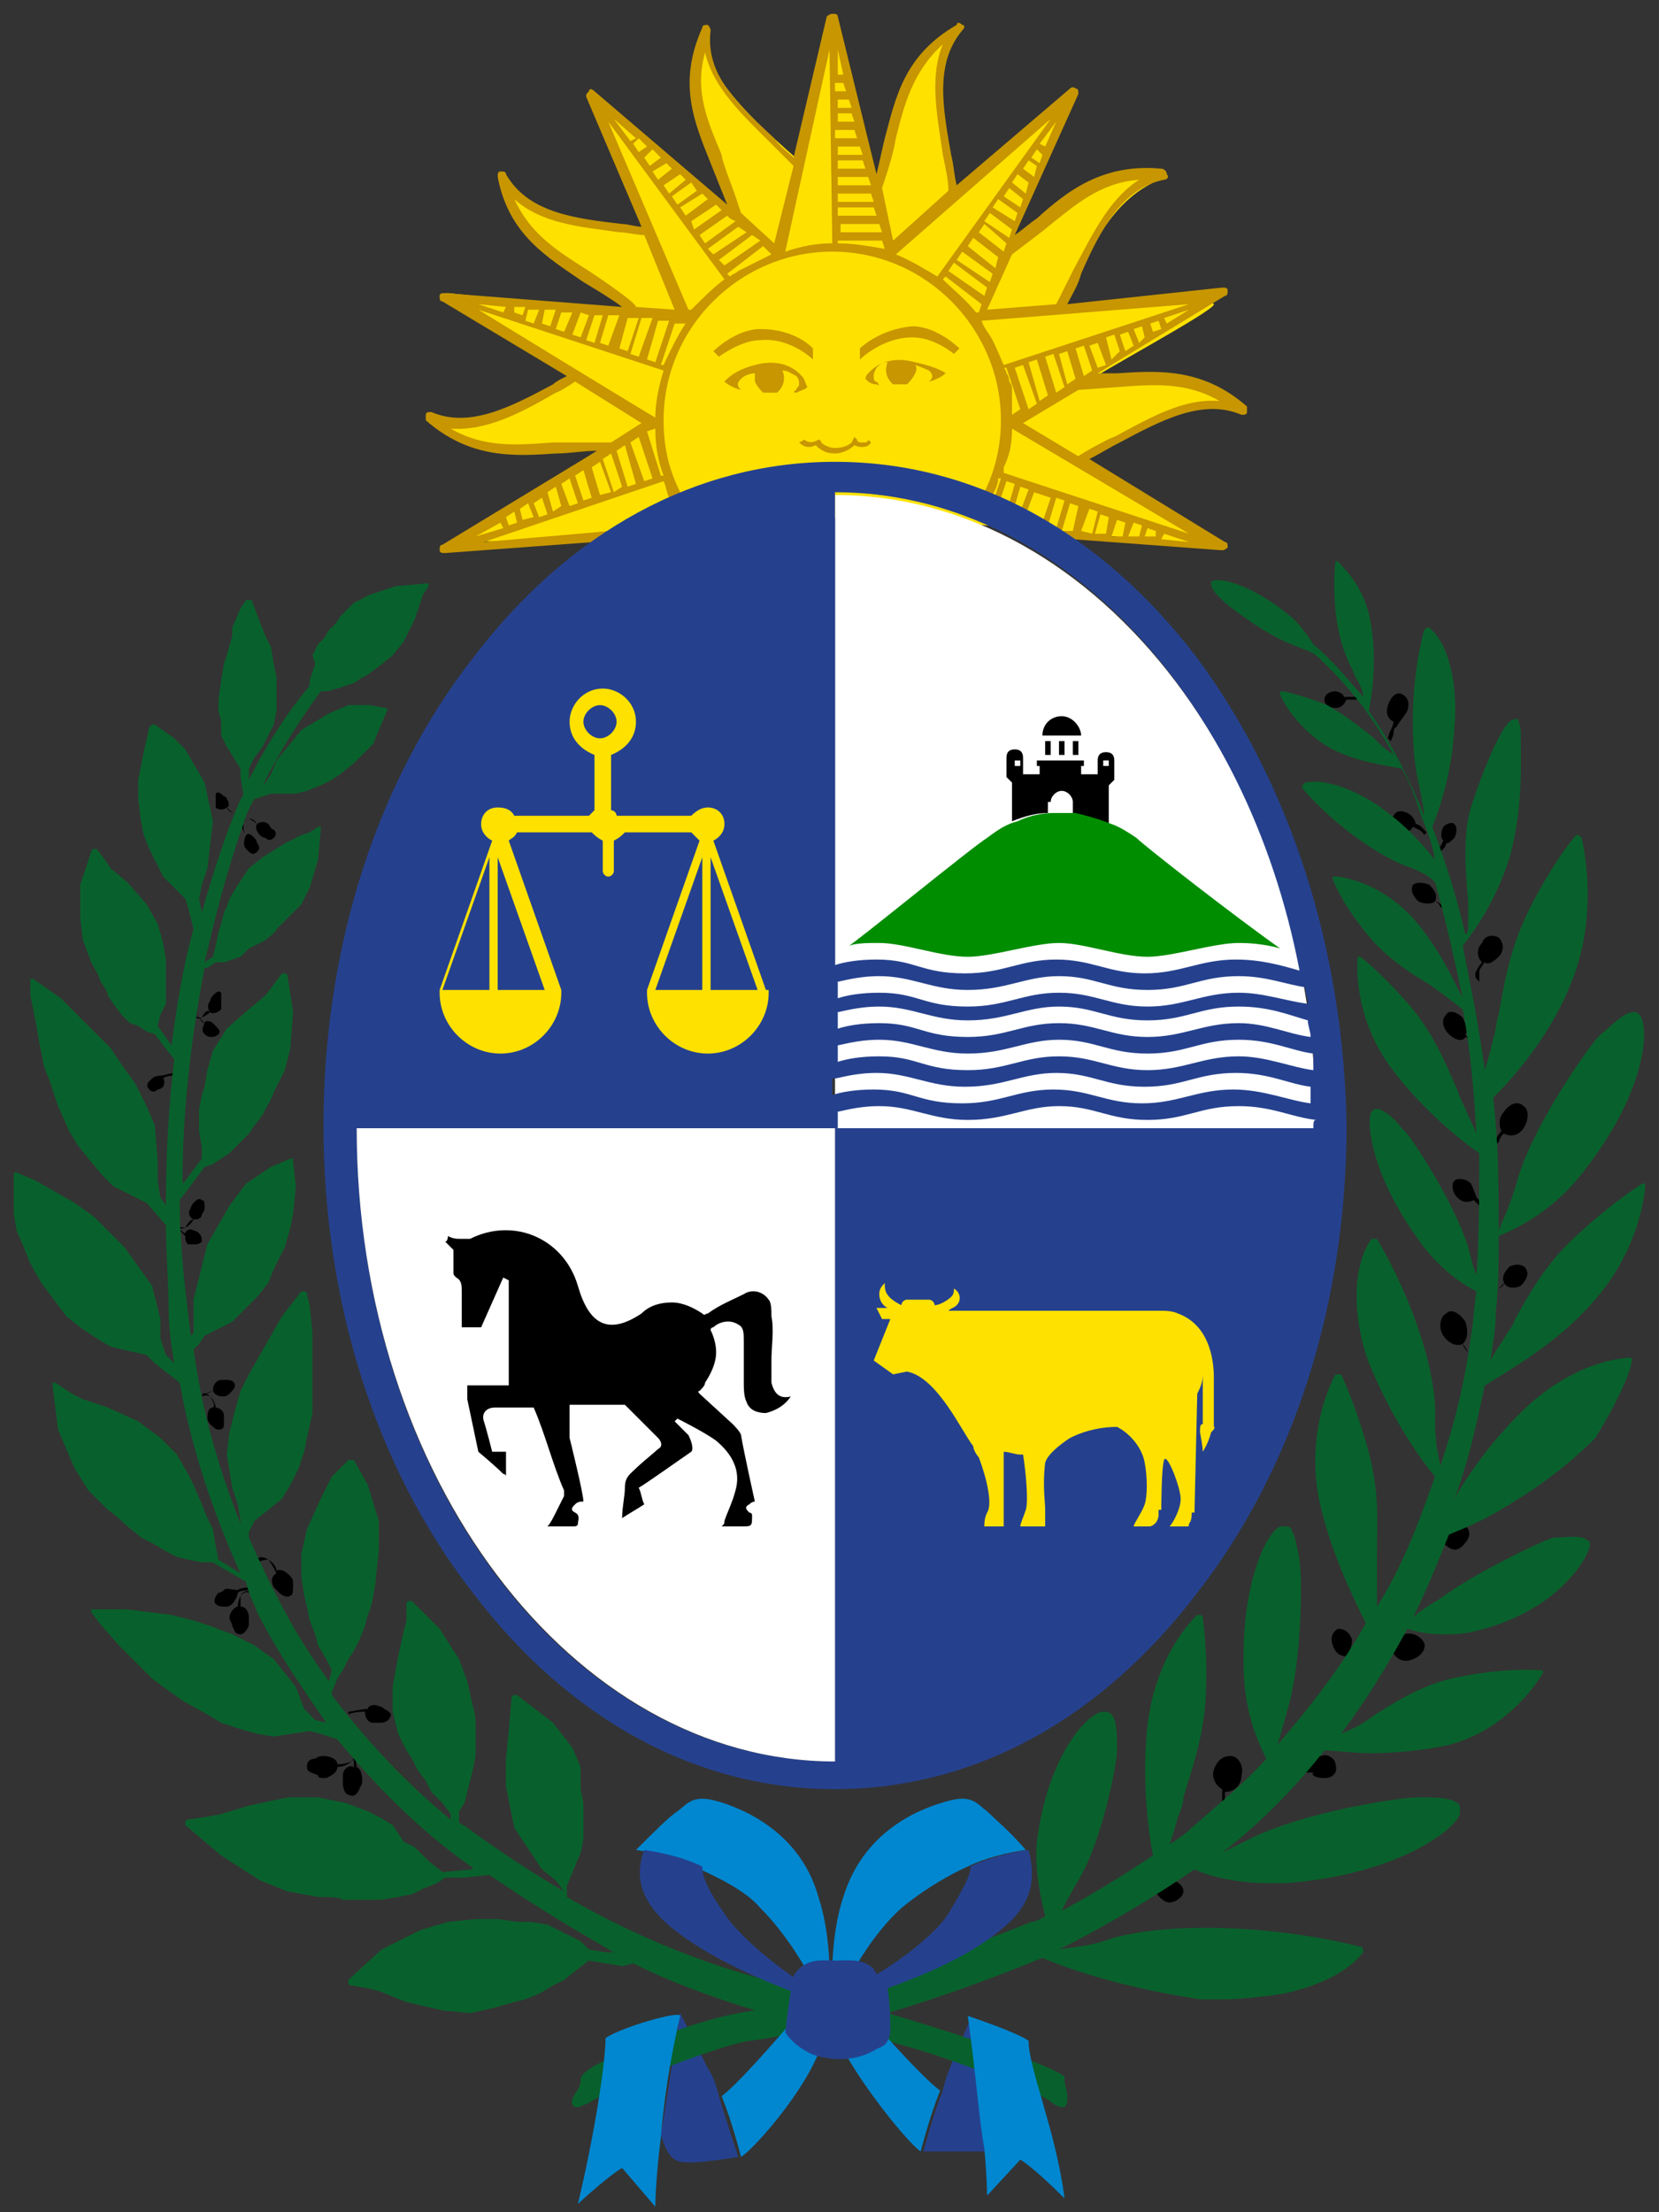 <?xml version="1.0" encoding="utf-8"?>
<!-- Generator: Adobe Illustrator 25.0.0, SVG Export Plug-In . SVG Version: 6.00 Build 0)  -->
<svg version="1.1" id="Capa_1" xmlns="http://www.w3.org/2000/svg" xmlns:xlink="http://www.w3.org/1999/xlink" x="0px" y="0px"
	 viewBox="0 0 60 80" style="enable-background:new 0 0 60 80;" xml:space="preserve">
<rect x="0" y="0" width="60" height="80" fill="#333333" stroke="none"/>
<style type="text/css">
	.st0{fill:#25418E;}
	.st1{fill:#FFE100;}
	.st2{fill:#C79600;}
	.st3{fill:#FFFFFF;}
	.st4{fill:#008D00;}
	.st5{fill-rule:evenodd;clip-rule:evenodd;}
	.st6{fill:#08612C;}
	.st7{fill:#0087D0;}
</style>
<g>
	<path class="st0" d="M34.5,74.4c-0.1,0.3-0.3,0.7-0.4,1.2c-0.4,1-0.7,2.2-0.7,2.2s1.5,0,2,0c0.1,0,0.2,0,0.3,0
		c-0.1-1.1-0.3-2.7-0.6-4.8C35.1,73,34.9,73.5,34.5,74.4z"/>
	<path class="st0" d="M25.6,74.8c-0.5-1-1-2-1-2c-0.3,1.8-0.5,3.3-0.7,4.4c0,0,0,0,0,0c0.3,1,0.6,1,1.1,1c0.5,0,1.7-0.2,1.7-0.2
		s-0.4-1.2-0.7-2.2C25.9,75.4,25.8,75.1,25.6,74.8z"/>
	<g>
		<g>
			<path class="st1" d="M44.9,14.8c-1.8-1.6-5.1-0.9-5.7-0.9c0.3-0.3,4.8-2.7,4.7-2.9c-0.2-0.3-2.1,0.1-5.5,0.3
				c0.9-2,1.7-4.2,3.8-4.9C39.8,5.6,37,8.7,36.5,9c0.1-0.4,2.2-5.6,2.2-5.6S35,6.6,34.6,7.1c-0.5-1.7-1-5.7,0.3-6.1
				c-2.4,0.6-2.5,3.8-3.1,5.7c0,0-1.6-6-1.6-5.9l-1.2,5.1c-1.6-1.4-4-3.5-3.3-4.9c-1.2,2.4,0.4,4.7,0.9,6.7l-5-4.3
				c-0.1-0.1-0.4,0-0.3,0.2c0,0,2.3,4.7,2.3,4.7c-2-0.1-5.1-0.7-5.4-2c0.6,2.5,3.2,3.7,4.8,5l-6.8-0.7c-0.2,0-0.1,0.2,0,0.3
				c0,0,4.6,2.7,4.6,2.7c-1.7,1.1-4.5,2.3-5.5,1.4c1.8,1.6,4.5,1.1,6.6,1.1c-5.1,3.4-8,4.1,1,3c7.4-0.9,13.3,0,20.9,0.6
				c0.8,0.1-4.9-3-4.7-3.1c1.7-0.8,3.9-2.6,5.7-1.8C45,15,45.1,14.9,44.9,14.8z"/>
			<g>
				<path class="st2" d="M24,17.4c0.1,0.2,0.1,0.4,0.2,0.6c0,0.1,0.3,0,0.4-0.1c0,0,0,0,0-0.1c-0.4-0.8-0.6-1.6-0.6-2.6
					c0-3.4,2.8-6.1,6.1-6.1c3.4,0,6.1,2.8,6.1,6.1c0,0.9-0.2,1.8-0.6,2.6c0.1,0,0.2,0.1,0.3,0.1c0.1-0.2,0.2-0.4,0.2-0.6l0.1,0
					l-0.2,0.6c0.1,0,0.1,0.1,0.2,0.1l0.2-0.6l0.3,0.1l-0.2,0.7c0.1,0,0.1,0.1,0.2,0.1l0.2-0.7l0.3,0.1l-0.3,0.8
					c0.1,0,0.1,0.1,0.2,0.1l0.3-0.8L38,18l-0.3,0.9c0.1,0,0.1,0.1,0.2,0.1l0.3-1l0.3,0.1l-0.3,1l0,0c0.2,0.1,0.4,0.3,0.6,0.4
					l5.4,0.4c0,0,0,0,0,0c0.1,0,0.2-0.1,0.2-0.1c0-0.1,0-0.2-0.1-0.2l-4.9-3c0.4-0.2,0.7-0.4,1.1-0.6c1.5-0.8,3-1.6,4.4-1
					c0.1,0,0.2,0,0.2-0.1c0-0.1,0-0.2,0-0.2c-1.6-1.4-3.2-1.3-4.7-1.2c-0.2,0-0.5,0-0.7,0l4.6-2.8c0.1,0,0.1-0.1,0.1-0.2
					c0-0.1-0.1-0.1-0.2-0.1L38.6,11c0.2-0.4,0.4-0.7,0.5-1.1c0.7-1.6,1.5-3.1,3-3.4c0.1,0,0.2-0.1,0.1-0.2c0-0.1-0.1-0.2-0.2-0.2
					c-2.1-0.2-3.4,0.8-4.5,1.8c-0.3,0.2-0.5,0.4-0.8,0.6L39,3.4c0-0.1,0-0.2-0.1-0.2c-0.1-0.1-0.2,0-0.2,0l-4.1,3.5
					c-0.1-0.4-0.1-0.7-0.2-1.1c-0.3-1.7-0.6-3.3,0.4-4.5c0.1-0.1,0.1-0.2,0-0.2c-0.1-0.1-0.2-0.1-0.2,0c-1.9,1.1-2.2,2.6-2.6,4.1
					c-0.1,0.4-0.2,0.9-0.3,1.3l-1.4-5.7c0-0.1-0.1-0.1-0.2-0.1c-0.1,0-0.2,0.1-0.2,0.1l-1.2,5.1c-0.2-0.2-0.5-0.4-0.7-0.7
					c-1.3-1.2-2.5-2.3-2.3-3.9c0-0.1-0.1-0.2-0.1-0.2c-0.1,0-0.2,0-0.2,0.1c-0.9,2-0.3,3.4,0.3,4.9c0.2,0.5,0.4,1,0.6,1.5l-4.8-4.1
					c-0.1-0.1-0.2-0.1-0.2,0c-0.1,0.1-0.1,0.1-0.1,0.2l2,4.7c-0.2,0-0.5-0.1-0.7-0.1c-1.7-0.2-3.4-0.4-4.2-1.8
					c0-0.1-0.1-0.1-0.2-0.1C18,6.2,18,6.3,18,6.4c0.4,2.1,1.8,2.9,3.1,3.8c0.5,0.3,1,0.6,1.4,0.9l-6.4-0.5c-0.1,0-0.2,0-0.2,0.1
					c0,0.1,0,0.2,0.1,0.2l4.5,2.7c-0.2,0.1-0.4,0.2-0.5,0.3c-1.5,0.8-3,1.6-4.4,1c-0.1,0-0.2,0-0.2,0.1c0,0.1,0,0.2,0,0.2
					c1.6,1.4,3.2,1.3,4.7,1.2c0.5,0,1-0.1,1.5-0.1L16,19.7c-0.1,0-0.1,0.1-0.1,0.2c0,0.1,0.1,0.1,0.2,0.1c0,0,0,0,0,0l5.4-0.4
					c0.2-0.1,0.4-0.3,0.6-0.4l-4.6,0.4L24,17.4z M37.2,13.1l0.3-0.1l0.4,1.3v0l-0.3,0.2L37.2,13.1z M37.5,14.6l-0.3,0.2l-0.5-1.5
					c0,0,0,0,0,0l0.3-0.1L37.5,14.6z M37.8,12.9l0.3-0.1l0.4,1.2l-0.3,0.2L37.8,12.9z M38.3,12.8l0.3-0.1l0.3,1l-0.3,0.2L38.3,12.8z
					 M38.9,12.6l0.3-0.1l0.3,0.9l-0.3,0.2L38.9,12.6z M39.7,13.3l-0.3-0.8l0.3-0.1l0.3,0.8L39.7,13.3z M40.2,13L40,12.2l0.3-0.1
					l0.2,0.6L40.2,13z M40.7,12.7L40.7,12.7l-0.2-0.6l0.3-0.1l0.2,0.5L40.7,12.7z M41.2,12.4L41,11.9l0.3-0.1l0.1,0.4L41.2,12.4z
					 M41.7,12l-0.1-0.3l0.3-0.1l0.1,0.3L41.7,12z M42.2,11.7l-0.1-0.2l0.9-0.3L42.2,11.7z M37.9,8.2c1-0.8,1.9-1.6,3.3-1.7
					c-1.1,0.7-1.7,2-2.4,3.3C38.7,10,38.2,11,38.2,11c0,0,0,0,0,0l-2.5,0.2l0.9-2C36.6,9.2,37.8,8.3,37.9,8.2z M36.6,8.3l-0.1,0.3
					L35.6,8l0.2-0.3L36.6,8.3z M35.9,7.5l0.2-0.3l0.7,0.5L36.7,8L35.9,7.5z M36.4,8.8l-0.1,0.3l-0.9-0.7l0.2-0.3L36.4,8.8z
					 M36.1,9.3L36,9.7l-1-0.8l0.2-0.3L36.1,9.3z M35.9,9.9l-0.1,0.3l-1.2-0.8l0.2-0.3L35.9,9.9z M35.7,10.4l-0.1,0.3l-1.3-0.9
					c0,0,0,0,0,0l0.2-0.3L35.7,10.4z M36.9,7.5l-0.6-0.4l0.2-0.3L37,7.2L36.9,7.5z M37.1,7l-0.5-0.4l0.2-0.3l0.4,0.3L37.1,7z
					 M37.4,6.4L37,6.1l0.2-0.3l0.3,0.2L37.4,6.4z M37.6,5.9l-0.3-0.2l0.2-0.3l0.2,0.2L37.6,5.9z M37.8,5.3l-0.2-0.1l0.6-0.8
					L37.8,5.3z M32.4,5c0.3-1.2,0.6-2.4,1.7-3.4c-0.5,1.2-0.2,2.6,0,4c0.1,0.5,0.2,0.9,0.2,1.3l-2,1.8l-0.4-1.9
					C32.1,6.2,32.3,5.6,32.4,5z M26.6,7.1c-0.1-0.3-0.5-1.3-0.5-1.5c-0.5-1.2-1-2.3-0.6-3.7c0.3,1.3,1.4,2.3,2.4,3.3
					C27.9,5.2,28.7,6,28.7,6l0,0L28,8.8l-1.2-1.1C26.8,7.7,26.7,7.4,26.6,7.1z M27.2,8.5l0.3,0.2l-1.3,0.9L26,9.4L27.2,8.5z
					 M25.8,9.2L25.6,9l1.1-0.8L27,8.4L25.8,9.2z M26.4,7.9L26.6,8l-1.1,0.8l-0.2-0.3l1-0.7L26.4,7.9z M26.1,7.6l-1,0.7L25,8l0.9-0.6
					L26.1,7.6z M25.4,7l0.2,0.2l-0.8,0.6l-0.2-0.3L25.4,7L25.4,7z M25.2,6.9l-0.7,0.5l-0.2-0.3L25,6.6L25.2,6.9z M24.7,6.4l0.1,0.1
					l-0.6,0.5L24,6.7l0.6-0.4L24.7,6.4z M24.3,6.1l-0.5,0.4l-0.2-0.3l0.5-0.3L24.3,6.1z M23.9,5.7L23.5,6l-0.2-0.3l0.3-0.3L23.9,5.7
					z M23.4,5.3l-0.3,0.2l-0.2-0.3l0.2-0.2L23.4,5.3z M22.2,4.3L23,5l-0.2,0.1L22.2,4.3L22.2,4.3z M21.3,9.8
					c-1.1-0.7-2.1-1.3-2.7-2.6c1,0.9,2.4,1,3.8,1.2c0.3,0,0.6,0.1,0.9,0.1l0,0l1.1,2.7l-1.4-0.1C23,11,22.5,10.6,21.3,9.8z
					 M23.8,11.6l0.4,0l-0.5,1.5L23.4,13L23.8,11.6z M23.1,12.9l-0.3-0.1l0.4-1.3l0.4,0L23.1,12.9z M22.7,11.5l0.4,0l-0.4,1.2
					l-0.3-0.1L22.7,11.5z M22.4,11.4l-0.4,1.1l-0.3-0.1l0.3-1L22.4,11.4z M21.8,11.4l-0.3,1l-0.3-0.1l0.3-0.9L21.8,11.4z M21.3,11.4
					L21,12.2l-0.3-0.1l0.3-0.8L21.3,11.4z M20.3,11.3l0.4,0L20.4,12l-0.3-0.1L20.3,11.3z M19.7,11.2l0.4,0l-0.2,0.6l-0.3-0.1
					L19.7,11.2z M19.1,11.2l0.4,0l-0.2,0.5L19,11.6L19.1,11.2z M18.6,11.1l0.4,0l-0.1,0.3l-0.3-0.1L18.6,11.1z M18.3,11.1l-0.1,0.2
					L17.3,11L18.3,11.1z M20.7,16c0,0-0.6,0-0.7,0c-1.3,0.1-2.5,0.2-3.7-0.5c1.3,0.1,2.6-0.6,3.8-1.3c0.1,0,0.7-0.4,0.7-0.4l0,0
					l2.4,1.5L22.1,16C21.9,16,20.8,16,20.7,16z M17.2,19.4l0.9-0.5l0.1,0.2L17.2,19.4z M18.4,19l-0.1-0.3l0.3-0.2l0.1,0.4L18.4,19z
					 M18.9,18.8l-0.1-0.4l0.3-0.2l0.2,0.5L18.9,18.8z M19.5,18.7l-0.2-0.5l0.3-0.2l0.2,0.6L19.5,18.7z M20,18.5l-0.2-0.7l0.3-0.2v0
					l0.2,0.7L20,18.5z M20.6,18.3l-0.3-0.8l0.3-0.2l0.3,0.9L20.6,18.3z M21.1,18.1l-0.3-0.9l0.3-0.2l0.3,1L21.1,18.1z M21.7,17.9
					l-0.3-1l0.3-0.2l0.4,1.1L21.7,17.9z M22.2,17.8l-0.4-1.2l0.3-0.2l0.4,1.2L22.2,17.8z M22.7,17.6l-0.4-1.3l0.3-0.2v0l0.4,1.4
					L22.7,17.6z M23.3,17.4L22.8,16l0.3-0.2l0.5,1.5L23.3,17.4z M23.7,15.5c0,0.6,0.1,1.2,0.3,1.7l-0.1,0l-0.5-1.6L23.7,15.5
					 M23.7,15.1c-0.2-0.1-6.4-3.9-6.4-3.9l6.7,2.2C24,13.4,23.7,14.3,23.7,15.1z M24,13.2l-0.1,0l0.5-1.5l0.4,0
					C24.5,12.1,24,13.2,24,13.2z M26.2,10.1c-0.4,0.3-0.8,0.7-1.2,1.1l-0.1,0L22,4.4L26.2,10.1z M26.7,9.8
					C26.7,9.8,26.7,9.8,26.7,9.8c-0.1,0.1-0.2,0.1-0.3,0.2l-0.1-0.1l1.3-1l0.3,0.3C27.5,9.4,27.1,9.6,26.7,9.8z M33.9,10
					c-0.5-0.3-1-0.6-1.5-0.8L38,4.3v0L33.9,10z M34.1,10.1l0.1-0.1c0,0,1.3,1,1.3,1l-0.1,0.3l-0.1,0C34.9,10.8,34.5,10.5,34.1,10.1z
					 M36.3,13.2c0,0-0.3-0.7-0.4-0.9c-0.1-0.2-0.3-0.4-0.4-0.7L43,11L36.3,13.2z M38.8,19.2l-0.4,0l0.3-1l0.3,0.1L38.8,19.2z
					 M39.1,19.2l0.3-0.8l0.3,0.1l-0.2,0.8L39.1,19.2z M40,19.3l-0.4,0l0.2-0.7l0.3,0.1L40,19.3z M40.6,19.4l-0.4,0l0.2-0.6l0.3,0.1
					L40.6,19.4z M41.2,19.4l-0.4,0l0.2-0.5l0.3,0.1L41.2,19.4z M41.8,19.4l-0.4,0l0.1-0.3l0.3,0.1L41.8,19.4z M42,19.5l0.1-0.2
					l0.9,0.3L42,19.5z M36.6,14.7c0-0.1,0-0.3,0-0.3c0-0.1,0-0.2,0-0.3c0-0.1,0-0.2-0.1-0.3c0,0,0-0.2-0.1-0.3c0,0,0-0.1-0.1-0.2
					l0.1,0c0,0,0.5,1.5,0.5,1.5l-0.3,0.2C36.6,15.1,36.6,14.8,36.6,14.7z M36.6,15.5L36.6,15.5l6.4,3.8l-6.7-2.2c0-0.1,0-0.1,0-0.2
					c0,0,0,0,0,0C36.5,16.5,36.6,16.1,36.6,15.5L36.6,15.5z M40.3,15.8c-0.1,0-1.2,0.6-1.3,0.7l0,0l-2-1.2l2-1.2
					c0.1,0,1.3-0.1,1.4-0.1c1.3-0.1,2.5-0.2,3.7,0.5C42.8,14.4,41.6,15.1,40.3,15.8z M31.2,5.8l0.1,0.3l-1,0l0-0.3L31.2,5.8z
					 M30.3,5.6l0-0.3l0.8,0l0.1,0.3L30.3,5.6z M31.4,6.4l0.1,0.3l-1.2,0l0-0.3L31.4,6.4z M31.5,7l0.1,0.3l-1.3,0l0-0.3L31.5,7z
					 M31.6,7.5l0.1,0.3l-1.4,0l0-0.3L31.6,7.5z M31.8,8.1l0.1,0.3l-1.5,0c0,0,0,0,0,0l0-0.3L31.8,8.1z M31,5l-0.8,0l0-0.3l0.7,0
					L31,5z M30.9,4.4l-0.6,0l0-0.3l0.5,0L30.9,4.4z M30.8,3.9l-0.5,0l0-0.3l0.4,0L30.8,3.9z M30.6,3.3l-0.4,0l0-0.3l0.3,0L30.6,3.3z
					 M30.5,2.7l-0.2,0l0-0.9L30.5,2.7z M30.1,8.8c-0.6,0-1.1,0.1-1.7,0.3L30,1.8l0,0L30.1,8.8z M30.3,8.8l0-0.1c0,0,1.6,0,1.6,0
					L32,9l0,0C31.4,8.9,30.9,8.8,30.3,8.8z"/>
				<path class="st2" d="M29.4,13v-0.4c0,0-0.6-0.7-1.9-0.7c-0.9,0-1.7,0.8-1.7,0.8l0.2,0.2c0,0,0.8-0.6,1.5-0.6
					C28.6,12.2,29.4,13,29.4,13z"/>
				<path class="st2" d="M31.1,12.6V13c0,0,0.8-0.8,1.9-0.8c0.8,0,1.5,0.6,1.5,0.6l0.2-0.2c0,0-0.8-0.8-1.7-0.8
					C31.8,11.9,31.1,12.6,31.1,12.6z"/>
				<path class="st2" d="M31.4,15.9C31.4,16,31.3,16,31.2,16c-0.1,0-0.2,0-0.2-0.1l-0.1-0.1L30.8,16c-0.1,0.1-0.3,0.2-0.6,0.2
					c0,0,0,0,0,0c-0.2,0-0.4-0.1-0.5-0.2c0-0.1-0.1-0.1-0.1-0.1l0,0l0,0c0,0-0.3,0.2-0.5,0l0,0L28.9,16l0,0c0.2,0.2,0.4,0.2,0.6,0.1
					c0.2,0.2,0.4,0.3,0.7,0.3c0.2,0,0.5-0.1,0.7-0.3c0.2,0.1,0.5,0.1,0.6-0.1l0,0L31.4,15.9L31.4,15.9z"/>
				<path class="st2" d="M29,13.6c-0.1-0.1-0.6-0.7-1.7-0.4c-0.8,0.2-1.1,0.6-1.1,0.6s0.2,0.2,0.6,0.3c0,0,0,0,0,0c0,0,0,0,0,0
					c-0.1-0.1-0.2-0.2,0-0.4c0.2-0.2,0.5-0.2,0.5-0.2s0,0.2,0,0.3c0.1,0.2,0.2,0.3,0.3,0.4c0.1,0,0.4,0,0.5,0c0,0,0.4-0.3,0.2-0.8
					c0.2,0,0.3,0.1,0.5,0.2c0.1,0.1,0.1,0.2,0.1,0.3c0,0.1-0.1,0.1-0.1,0.2c0,0-0.2,0.1,0,0.1c0.2-0.1,0.3-0.1,0.4-0.2
					C29.1,13.8,29.1,13.7,29,13.6z"/>
				<path class="st2" d="M33.1,13.1c-1.1-0.3-1.6,0.3-1.7,0.4c-0.1,0.1-0.1,0.2-0.1,0.2c0.1,0.1,0.2,0.2,0.4,0.2
					c0.2,0.1,0-0.1,0-0.1c-0.1,0-0.1-0.1-0.1-0.2c0-0.1,0-0.1,0.1-0.3c0.1-0.1,0.2-0.2,0.4-0.2c-0.2,0.5,0.2,0.8,0.2,0.8
					c0.1,0,0.4,0,0.5,0c0.1-0.1,0.2-0.2,0.3-0.4c0.1-0.2,0-0.3,0-0.3s0.3,0.1,0.5,0.2c0.2,0.2,0.1,0.3,0,0.4c0,0,0,0,0,0
					c0,0,0,0,0,0c0.4-0.1,0.6-0.3,0.6-0.3S34,13.3,33.1,13.1z"/>
			</g>
		</g>
	</g>
	<g>
		<path class="st3" d="M30.2,40.8h17.4c0,0,0,0,0,0c0-12.6-7.8-22.9-17.4-22.9c0,0,0,0,0,0V40.8L30.2,40.8z"/>
	</g>
	<path class="st0" d="M43.3,23.8c-3.5-4.6-8.1-7.1-13.1-7.1s-9.6,2.5-13.1,7.1c-3.5,4.5-5.4,10.5-5.4,16.9c0,6.4,1.9,12.4,5.4,16.9
		c3.5,4.6,8.1,7.1,13.1,7.1s9.6-2.5,13.1-7.1c3.5-4.5,5.4-10.5,5.4-16.9C48.6,34.4,46.7,28.4,43.3,23.8z M30.2,17.8
		c8.1,0,14.9,7.4,16.8,17.3c-0.7-0.2-1.4-0.4-2.3-0.4c-1.3,0-2,0.5-3.3,0.5c-1.3,0-1.9-0.5-3.2-0.5c-1.3,0-1.9,0.5-3.3,0.5
		c-1.6,0-1.8-0.5-3.2-0.5c-0.7,0-1.2,0.1-1.5,0.2L30.2,17.8C30.2,17.8,30.2,17.8,30.2,17.8z M30.2,39c0.1,0,0.7-0.2,1.5-0.2
		c1.2,0,1.9,0.5,3.2,0.5c1.4,0,2.1-0.5,3.3-0.5c1.3,0,1.8,0.5,3.2,0.5c1.4,0,1.9-0.5,3.3-0.5c1.2,0,1.9,0.4,2.7,0.5
		c0,0.2,0,0.4,0,0.6c-0.8-0.1-1.7-0.5-2.8-0.5c-1.3,0-2,0.5-3.3,0.5c-1.3,0-1.9-0.5-3.2-0.5c-1.3,0-1.9,0.5-3.3,0.5
		c-1.6,0-1.8-0.5-3.2-0.5c-0.7,0-1.2,0.1-1.5,0.2V39z M44.8,38.2c-1.3,0-2,0.5-3.3,0.5c-1.3,0-1.9-0.5-3.2-0.5
		c-1.3,0-1.9,0.5-3.3,0.5c-1.6,0-1.8-0.5-3.2-0.5c-0.7,0-1.2,0.1-1.5,0.2v-0.6c0.1,0,0.7-0.2,1.5-0.2c1.2,0,1.9,0.5,3.2,0.5
		c1.4,0,2.1-0.5,3.3-0.5c1.3,0,1.8,0.5,3.2,0.5c1.4,0,1.9-0.5,3.3-0.5c1.2,0,1.9,0.4,2.7,0.5c0,0.2,0,0.4,0,0.6
		C46.7,38.6,45.8,38.2,44.8,38.2z M44.8,37c-1.3,0-2,0.5-3.3,0.5c-1.3,0-1.9-0.5-3.2-0.5c-1.3,0-1.9,0.5-3.3,0.5
		c-1.6,0-1.8-0.5-3.2-0.5c-0.7,0-1.2,0.1-1.5,0.2v-0.6c0.1,0,0.7-0.2,1.5-0.2c1.2,0,1.9,0.5,3.2,0.5c1.4,0,2.1-0.5,3.3-0.5
		c1.3,0,1.8,0.5,3.2,0.5c1.4,0,1.9-0.5,3.3-0.5c1.1,0,1.8,0.3,2.5,0.5c0,0.2,0.1,0.4,0.1,0.6C46.6,37.4,45.8,37,44.8,37z M44.8,35.9
		c-1.3,0-2,0.5-3.3,0.5c-1.3,0-1.9-0.5-3.2-0.5c-1.3,0-1.9,0.5-3.3,0.5c-1.6,0-1.8-0.5-3.2-0.5c-0.7,0-1.2,0.1-1.5,0.2v-0.6
		c0.1,0,0.7-0.2,1.5-0.2c1.2,0,1.9,0.5,3.2,0.5c1.4,0,2.1-0.5,3.3-0.5c1.3,0,1.8,0.5,3.2,0.5c1.4,0,1.9-0.5,3.3-0.5
		c1,0,1.7,0.3,2.4,0.4c0,0.2,0.1,0.4,0.1,0.6C46.5,36.2,45.7,35.9,44.8,35.9z M47.5,40.8H30.2h0v22.9c-9.6,0-17.3-10.3-17.3-22.9
		h17.4v-0.6c0.1,0,0.7-0.2,1.5-0.2c1.2,0,1.9,0.5,3.2,0.5c1.4,0,2.1-0.5,3.3-0.5c1.3,0,1.8,0.5,3.2,0.5c1.4,0,1.9-0.5,3.3-0.5
		c1.2,0,1.9,0.4,2.8,0.5C47.5,40.5,47.5,40.6,47.5,40.8C47.5,40.7,47.5,40.7,47.5,40.8z"/>
	<g>
		<path class="st3" d="M30.2,40.8L30.2,40.8L30.2,40.8l-17.3,0c0,12.6,7.8,22.9,17.3,22.9V40.8z"/>
	</g>
	<path class="st1" d="M27.7,35.8l-1.9-5.4c0.2-0.1,0.4-0.3,0.4-0.6c0-0.4-0.3-0.6-0.6-0.6c-0.2,0-0.4,0.1-0.6,0.3h-2.7
		c0-0.1-0.1-0.2-0.2-0.2v-2c0.5-0.2,0.9-0.6,0.9-1.2c0-0.7-0.6-1.2-1.2-1.2c-0.7,0-1.2,0.6-1.2,1.2c0,0.6,0.4,1,0.9,1.2v2
		c-0.1,0.1-0.1,0.1-0.2,0.2h-2.7c-0.1-0.2-0.3-0.3-0.6-0.3c-0.4,0-0.6,0.3-0.6,0.6c0,0.3,0.2,0.5,0.4,0.6l-1.9,5.4v0.1
		c0,1.2,1,2.2,2.2,2.2c1.2,0,2.2-1,2.2-2.2v-0.1l-1.9-5.4c0.1-0.1,0.2-0.1,0.3-0.3h2.7c0.1,0.1,0.2,0.2,0.4,0.3v1.1
		c0,0.1,0.1,0.2,0.2,0.2s0.2-0.1,0.2-0.2v-1.1c0.2-0.1,0.3-0.2,0.4-0.3H25c0.1,0.1,0.2,0.2,0.3,0.3l-1.9,5.4v0.1
		c0,1.2,1,2.2,2.2,2.2c1.2,0,2.2-1,2.2-2.2V35.8z M25.7,31l1.7,4.8h-1.7V31z M21.1,26.1c0-0.3,0.3-0.6,0.6-0.6s0.6,0.3,0.6,0.6
		s-0.3,0.6-0.6,0.6S21.1,26.4,21.1,26.1z M17.7,35.8h-1.7l1.7-4.8V35.8z M18,35.8V31l1.7,4.8H18z M25.4,35.8h-1.7l1.7-4.8V35.8z"/>
	<rect x="37.8" y="26.8" width="0.2" height="0.5"/>
	<rect x="38.3" y="26.8" width="0.2" height="0.5"/>
	<rect x="38.8" y="26.8" width="0.2" height="0.5"/>
	<path d="M38,29c0-0.2,0.2-0.4,0.4-0.4c0.2,0,0.4,0.2,0.4,0.4v0.5c0.4,0,0.9,0.2,1.3,0.4v-1.5l0.2-0.2v-0.7c0-0.2-0.1-0.3-0.3-0.3
		s-0.3,0.1-0.3,0.3V28h-0.6v-0.3h0.1v-0.2h-1.7v0.2h0.1V28h-0.6v-0.6c0-0.2-0.1-0.3-0.3-0.3c-0.2,0-0.3,0.1-0.3,0.3v0.7l0.2,0.2v1.4
		c0.5-0.2,0.9-0.3,1.3-0.3V29z M39.9,27.5h0.2v0.2h-0.2V27.5z M36.9,27.7h-0.2v-0.2h0.2V27.7z"/>
	<path d="M38.4,25.9c-0.4,0-0.7,0.3-0.7,0.7h1.4C39.1,26.3,38.8,25.9,38.4,25.9z"/>
	<path class="st4" d="M41.1,30.3c-0.3-0.2-0.6-0.4-0.9-0.5c-0.5-0.2-0.9-0.3-1.3-0.4c-0.2,0-0.3,0-0.5,0c-0.1,0-0.2,0-0.3,0
		c-0.4,0-0.9,0.1-1.3,0.3c-0.4,0.1-0.7,0.3-1.1,0.6c-0.5,0.3-4.9,3.9-5,3.9c0.3-0.1,0.7-0.1,1.1-0.1c0.9,0,2.2,0.5,3.2,0.5
		c0.9,0,2.4-0.5,3.3-0.5c0.9,0,2.2,0.5,3.2,0.5c0.9,0,2.4-0.5,3.3-0.5c0.9,0,1.5,0.2,1.5,0.2c0,0,0,0,0,0
		C44.6,33.1,41.4,30.6,41.1,30.3z"/>
	<path class="st1" d="M43.9,51.6v-1.8c0-0.7-0.2-1.9-1.3-2.3c-0.2-0.1-0.5-0.1-0.6-0.1c-0.1,0-0.2,0-0.3,0c-0.6,0-2.8,0-4.7,0
		c0,0,0,0,0,0c0,0,0,0,0,0c-1.4,0-2.7,0-2.7,0c0,0,0,0,0,0c0.1-0.1,0.2-0.1,0.3-0.2c0.2-0.2,0.1-0.5-0.1-0.6c0,0.1,0,0.2-0.1,0.3
		c-0.1,0.1-0.4,0.3-0.6,0.3c0-0.1-0.1-0.2-0.2-0.2h-0.8c-0.1,0-0.2,0.1-0.2,0.2C32.2,47,32,46.8,32,46.5c0,0,0-0.1,0-0.1
		c-0.1,0.1-0.2,0.2-0.2,0.4c0,0.2,0.1,0.4,0.3,0.5h-0.4l0.2,0.4h0.3l-0.6,1.5l0.7,0.5l0.5-0.1c1.1,0.2,2,2.2,2.4,2.7l0,0
		c0,0.1,0.1,0.3,0.2,0.4c0.3,0.8,0.5,1.7,0.3,2c-0.1,0.2-0.1,0.4-0.1,0.5h0.7v-2.7c0.2,0,0.4,0.1,0.6,0.1c0,0,0.1,0,0.1,0
		c0.1,0.6,0.2,1.7,0.1,2c-0.1,0.3-0.2,0.5-0.2,0.6h0.9c0-0.1,0-0.4,0-0.6c0-0.3-0.1-0.9,0-1.7c0.1-0.4,0.9-0.9,0.9-0.9c0,0,0,0,0,0
		c0.6-0.3,1.2-0.4,1.7-0.4c0.4,0.2,0.9,0.7,1,1.3c0.1,0.5,0.1,1.2,0,1.5c-0.1,0.3-0.4,0.7-0.4,0.8h0.6c0.3-0.1,0.3-0.4,0.3-0.4v-0.2
		h0.1c0,0,0-1.5,0.1-1.8c0.1-0.3,0.6,1,0.6,1.4c0,0.4-0.3,0.9-0.4,1h0.6c0.1,0,0.1,0,0.1-0.1c0.1-0.1,0.1-0.3,0.1-0.4
		c0.1,0,0.1,0,0.1,0l0.1-4.3c0.1-0.2,0.2-0.4,0.2-0.7c0,0,0,0,0,0v1.8c-0.1,0-0.1,0.1-0.1,0.3c0.1,0.5,0.1,0.7,0.1,0.7
		s0.2-0.3,0.3-0.7C44,51.6,43.9,51.6,43.9,51.6z"/>
	<path d="M28.6,50.5c-0.4,0.1-0.6-0.1-0.7-0.5c0-0.3,0-0.5,0-0.8c0-0.5,0.1-1.1,0-1.6c0-0.2,0-0.5-0.1-0.6c-0.2-0.3-0.6-0.4-0.9-0.2
		c-0.4,0.2-0.9,0.4-1.3,0.7c-0.1,0-0.1,0.1-0.2,0c-0.3-0.2-0.7-0.4-1.1-0.4c0,0,0,0,0,0c0,0,0,0,0,0c-0.4,0-0.8,0.1-1.1,0.4
		c-1.2,0.8-1.9,0.4-2.3-1c-0.5-1.7-2.3-2.5-3.9-1.7c-0.1,0-0.2,0-0.3,0c-0.2,0-0.3,0-0.5-0.1c0,0,0,0.2-0.1,0.2
		c0.1,0.1,0.3,0.3,0.3,0.3s0,0.6,0,0.8c0,0.1,0,0.1,0.1,0.2c0.2,0.1,0.2,0.3,0.2,0.5c0,0.3,0,0.5,0,0.8c0,0.1,0,0.3,0,0.5
		c0.2,0,0.7,0,0.7,0l0.8-1.8l0.2,0.1v3.8c0,0-0.9,0-1.5,0c0,0.2,0,0.5,0,0.5l0.4,1.9c0,0,0.6,0.5,0.9,0.8c0,0,0.1,0,0.1,0.1
		c0-0.3,0-0.9,0-0.9h-0.5c0,0-0.2-0.8-0.3-1.1c-0.1-0.3,0.1-0.5,0.4-0.5c0.2,0,1.4,0,1.4,0c0.4,0.9,0.7,2.1,1.1,3c0,0.1,0,0.1,0,0.2
		c-0.1,0.2-0.2,0.4-0.3,0.6c-0.1,0.2-0.2,0.4-0.3,0.5c0.3,0,0.6,0,0.9,0c0.1,0,0.2,0,0.2-0.1c0-0.1,0.1-0.3-0.1-0.4
		c-0.2-0.1-0.1-0.2,0-0.3c0.1-0.1,0.2-0.1,0.3-0.1C21.1,54,20.6,52,20.6,52v-1.2h2c0,0,0.8,0.8,1.2,1.2c0.1,0.1,0.2,0.3,0,0.4
		c-0.1,0.1-0.6,0.5-0.8,0.7c-0.2,0.2-0.4,0.3-0.4,0.7c0,0.3-0.1,0.7-0.1,1.1c0.3-0.2,0.5-0.3,0.8-0.5c-0.1-0.2-0.1-0.4-0.2-0.6
		c0.2-0.1,1.6-1.1,1.9-1.3c0.1-0.1,0-0.4-0.1-0.6c-0.2-0.2-0.5-0.5-0.5-0.5l0.1-0.1c0,0,1,0.5,1.4,0.8c0.6,0.5,0.9,1.1,0.7,1.8
		c-0.1,0.4-0.3,0.8-0.4,1.1c0,0.1,0,0.1-0.1,0.2c0.3,0,0.5,0,0.7,0c0.4,0,0.4,0,0.4-0.4c0,0,0-0.1-0.1-0.1c-0.1-0.1-0.2-0.2,0-0.3
		c0.1-0.1,0.2-0.1,0.2-0.1s-0.4-1.8-0.5-2.4c0-0.1-0.3-0.4-0.3-0.4l-1.2-1.1c0,0-0.1-0.1,0-0.1c0.1-0.1,0.2-0.2,0.2-0.3
		c0.2-0.3,0.4-0.7,0.4-1.1c0-0.3-0.1-0.6-0.2-0.8c0,0,0-0.1,0.1-0.1c0.2-0.2,0.6-0.3,0.9-0.1c0.2,0.1,0.2,0.3,0.2,0.6
		c0,0.5,0,1,0,1.5c0,0.2,0,0.5,0.1,0.7c0.1,0.3,0.4,0.4,0.7,0.4C28.1,51,28.4,50.8,28.6,50.5C28.6,50.5,28.6,50.5,28.6,50.5z"/>
	<path class="st5" d="M51.7,32c-0.2-0.1-0.5-0.1-0.6,0c-0.1,0.2,0,0.4,0.2,0.6c0.2,0.1,0.5,0.1,0.6,0c0,0,0.1,0,0.2,0.2
		c0.2,0.1,0.2,0.2,0.2,0.2l0.1-0.1c0,0-0.1-0.1-0.3-0.2c-0.1-0.1-0.2-0.1-0.2-0.1C52,32.4,51.9,32.2,51.7,32z"/>
	<path class="st5" d="M53,47.8c-0.2-0.3-0.5-0.5-0.7-0.3c-0.2,0.1-0.3,0.5-0.1,0.8c0.2,0.3,0.5,0.4,0.7,0.3c0,0,0,0.1,0.2,0.3
		c0.1,0.3,0.1,0.4,0.1,0.4l0.1,0c0,0-0.1-0.2-0.2-0.4c-0.1-0.2-0.2-0.3-0.2-0.3C53.1,48.4,53.1,48.1,53,47.8z"/>
	<path class="st5" d="M52.9,36.8c-0.2-0.2-0.5-0.3-0.6-0.1c-0.2,0.2-0.1,0.5,0.1,0.7c0.2,0.2,0.5,0.3,0.6,0.1c0,0,0.1,0,0.2,0.2
		s0.2,0.3,0.2,0.3l0.1-0.1c0,0-0.1-0.2-0.2-0.3C53,37.5,53,37.4,53,37.4C53.1,37.3,53,37,52.9,36.8z"/>
	<path class="st5" d="M54.4,40.2c0.2-0.3,0.5-0.4,0.7-0.2c0.2,0.1,0.2,0.5,0,0.8c-0.2,0.3-0.5,0.3-0.7,0.2c0,0-0.1,0-0.2,0.3
		c-0.2,0.2-0.2,0.3-0.2,0.3l-0.1,0c0,0,0.1-0.2,0.2-0.4c0.1-0.2,0.2-0.3,0.2-0.3C54.2,40.7,54.2,40.4,54.4,40.2z"/>
	<path class="st5" d="M51.1,60c0.3-0.1,0.5-0.4,0.4-0.6c-0.1-0.2-0.4-0.4-0.7-0.3c-0.3,0.1-0.5,0.4-0.5,0.6c0,0-0.1,0-0.3,0.1
		c-0.3,0.1-0.4,0.1-0.4,0.1l0,0.1c0,0,0.2,0,0.5-0.1c0.2-0.1,0.3-0.1,0.3-0.1C50.6,60.1,50.9,60.1,51.1,60z"/>
	<path class="st5" d="M48.9,59.3c-0.1-0.3-0.3-0.4-0.5-0.4c-0.2,0.1-0.3,0.3-0.2,0.6c0.1,0.3,0.3,0.4,0.5,0.4c0,0,0,0.1,0.1,0.3
		c0,0.2,0,0.3,0,0.3l0.1,0c0,0,0-0.2-0.1-0.4c0-0.2-0.1-0.2-0.1-0.2C48.8,59.8,48.9,59.5,48.9,59.3z"/>
	<path class="st5" d="M52.9,55.9c0.2-0.2,0.3-0.4,0.2-0.6c-0.1-0.2-0.4-0.2-0.7-0.1c-0.2,0.2-0.3,0.4-0.2,0.6c0,0,0,0-0.3,0.2
		s-0.3,0.1-0.3,0.1l0,0.1c0,0,0.2-0.1,0.4-0.2c0.2-0.1,0.2-0.2,0.2-0.2C52.5,56.1,52.7,56.1,52.9,55.9z"/>
	<path class="st5" d="M54.2,34.6c0.2-0.2,0.2-0.5,0-0.7c-0.2-0.1-0.5-0.1-0.6,0.2c-0.2,0.2-0.2,0.5,0,0.7c0,0-0.1,0.1-0.2,0.3
		c-0.1,0.2,0,0.3,0,0.3l0.1,0.1c0,0,0-0.2,0-0.4c0.1-0.2,0.2-0.3,0.2-0.3C53.8,34.9,54,34.8,54.2,34.6z"/>
	<path class="st5" d="M47.9,64.3c0.3,0,0.5-0.2,0.4-0.5c0-0.2-0.3-0.4-0.5-0.3c-0.3,0-0.5,0.2-0.4,0.4c0,0-0.1,0-0.3,0.1
		c-0.2,0-0.3,0-0.3,0l0,0.1c0,0,0.2,0,0.4,0c0.2,0,0.3,0,0.3,0C47.4,64.2,47.6,64.3,47.9,64.3z"/>
	<path class="st5" d="M55,46.5c0.2-0.2,0.3-0.4,0.2-0.6c-0.1-0.2-0.4-0.2-0.6-0.1c-0.2,0.2-0.3,0.4-0.2,0.6c0,0,0,0-0.2,0.2
		s-0.3,0.1-0.3,0.1l0,0.1c0,0,0.2-0.1,0.3-0.2c0.2-0.1,0.2-0.2,0.2-0.2C54.5,46.6,54.8,46.6,55,46.5z"/>
	<path class="st5" d="M52.6,30.3c0.1-0.2,0.1-0.4,0-0.5c-0.1-0.1-0.3,0-0.4,0.1c-0.1,0.2-0.1,0.4,0,0.5c0,0,0,0-0.1,0.2
		c-0.1,0.1-0.2,0.2-0.2,0.2l0.1,0.1c0,0,0.1-0.1,0.2-0.2c0.1-0.1,0.1-0.2,0.1-0.2C52.4,30.5,52.5,30.4,52.6,30.3z"/>
	<path class="st5" d="M48.3,25c-0.2,0-0.4,0.1-0.4,0.3c0,0.2,0.2,0.3,0.4,0.3c0.2,0,0.3-0.1,0.4-0.3c0,0,0,0,0.2,0
		c0.2,0,0.2,0,0.2,0l0-0.1c0,0-0.1,0-0.3,0c-0.1,0-0.2,0-0.2,0C48.6,25.1,48.4,25,48.3,25z"/>
	<path class="st5" d="M50.9,29.4c-0.2-0.1-0.4-0.1-0.5,0.1c-0.1,0.1,0,0.4,0.2,0.5c0.2,0.1,0.4,0.1,0.5-0.1c0,0,0,0,0.2,0.1
		c0.2,0.1,0.2,0.2,0.2,0.2l0.1-0.1c0,0-0.1-0.1-0.2-0.2s-0.2-0.1-0.2-0.1C51.2,29.7,51.1,29.5,50.9,29.4z"/>
	<path class="st5" d="M50.9,25.7c0.1-0.3,0-0.5-0.2-0.6c-0.2-0.1-0.4,0.1-0.5,0.4c-0.1,0.3,0,0.5,0.2,0.6c0,0,0,0.1-0.1,0.3
		c-0.1,0.2-0.1,0.3-0.1,0.3l0.1,0.1c0,0,0.1-0.2,0.1-0.3c0-0.2,0.1-0.2,0.1-0.2C50.6,26.1,50.8,25.9,50.9,25.7z"/>
	<path class="st5" d="M53.2,42.8c-0.2-0.2-0.5-0.2-0.6-0.1c-0.1,0.1-0.1,0.4,0.1,0.6c0.2,0.2,0.4,0.2,0.6,0.1c0,0,0,0,0.2,0.2
		c0.2,0.2,0.2,0.3,0.2,0.3l0.1-0.1c0,0-0.1-0.2-0.2-0.3c-0.1-0.1-0.2-0.2-0.2-0.2C53.4,43.3,53.3,43,53.2,42.8z"/>
	<path class="st5" d="M42.3,68.8c0.2,0,0.5-0.2,0.5-0.4c0-0.2-0.2-0.4-0.5-0.4c-0.2,0-0.4,0.2-0.5,0.3c0,0-0.1,0-0.3,0
		c-0.2,0-0.3-0.1-0.3-0.1l0,0.1c0,0,0.2,0,0.3,0c0.2,0,0.2,0,0.2,0C41.9,68.6,42.1,68.8,42.3,68.8z"/>
	<path class="st5" d="M44.9,64.2c0.1-0.3-0.1-0.7-0.4-0.7c-0.3,0-0.5,0.2-0.6,0.5c-0.1,0.3,0.1,0.6,0.3,0.7c0,0,0,0.1,0,0.4
		s-0.1,0.4-0.1,0.4l0.1,0.1c0,0,0.1-0.2,0.1-0.5c0-0.2,0-0.3,0-0.3C44.7,64.8,44.9,64.5,44.9,64.2z"/>
	<path d="M7.6,50.5c0.2,0.2,0.2,0.4,0.2,0.4c0.1,0,0.3,0.1,0.3,0.3c0,0.1,0,0.2,0,0.2c0,0.2,0,0.3-0.2,0.3c-0.1,0-0.2-0.1-0.3-0.2
		c0,0-0.1-0.1-0.1-0.2c0-0.1,0-0.4,0.2-0.4l0,0l0,0C7.8,50.8,7.7,50.7,7.6,50.5c-0.2-0.1-0.3,0-0.3,0l0,0l0,0
		C7.3,50.4,7.4,50.3,7.6,50.5z"/>
	<path d="M8,49.9c0.1,0,0.2,0,0.2,0c0.2,0,0.3,0.1,0.3,0.2c0,0.1-0.1,0.2-0.2,0.3c0,0-0.1,0.1-0.2,0.1c-0.1,0-0.3,0-0.4-0.2l0,0
		c-0.1,0-0.3,0.2-0.5,0.3l0,0c0.1,0,0.3-0.3,0.5-0.3C7.7,50,7.9,49.9,8,49.9z"/>
	<g>
		<path d="M6.7,44.4c0.2-0.1,0.3-0.3,0.3-0.3c0.1,0,0.3,0,0.3-0.2c0.1-0.1,0.1-0.2,0.1-0.2c0-0.2,0-0.3-0.1-0.3
			c-0.1-0.1-0.2,0-0.3,0.1c0,0-0.1,0.1-0.1,0.2c-0.1,0.1-0.1,0.3,0.1,0.4l0,0l0,0C6.9,44.1,6.8,44.2,6.7,44.4
			c-0.2,0-0.3-0.1-0.3-0.1l0,0l0,0C6.3,44.3,6.5,44.5,6.7,44.4z"/>
		<path d="M6.8,45C6.9,45,7,45,7,45c0.1,0,0.2,0,0.3-0.1c0-0.1,0-0.2-0.1-0.3c0,0-0.1-0.1-0.2-0.1c-0.1-0.1-0.3,0-0.3,0.1l0,0
			c-0.1,0-0.2-0.2-0.3-0.3l0,0c0,0.1,0.2,0.3,0.3,0.4C6.7,44.8,6.7,44.9,6.8,45z"/>
	</g>
	<g>
		<path d="M7.3,36.8c0.2-0.1,0.3-0.2,0.3-0.2c0.1,0.1,0.3,0,0.4-0.1C8,36.3,8,36.2,8,36.2c0-0.2,0-0.3,0-0.3c-0.1-0.1-0.2,0-0.3,0.1
			c0,0-0.1,0.1-0.1,0.2c-0.1,0.1-0.1,0.3,0,0.4l0,0l0,0C7.5,36.5,7.4,36.6,7.3,36.8c-0.2,0-0.3-0.1-0.3-0.1l0,0l0,0
			C7,36.7,7.1,36.9,7.3,36.8z"/>
		<path d="M7.4,37.4c0.1,0.1,0.2,0.1,0.2,0.1c0.1,0,0.2,0,0.3-0.1c0.1-0.1,0-0.2-0.1-0.3c0,0-0.1-0.1-0.1-0.1
			c-0.1-0.1-0.3-0.1-0.3,0l0,0c-0.1,0-0.2-0.2-0.3-0.4l0,0c0,0.1,0.2,0.3,0.3,0.4C7.3,37.2,7.3,37.3,7.4,37.4z"/>
	</g>
	<path d="M9.7,56.4c0.2,0.1,0.3,0.3,0.3,0.4c0.2-0.1,0.4,0.1,0.5,0.2c0.1,0.1,0.1,0.2,0.1,0.3c0,0.2,0,0.4-0.1,0.4
		c-0.1,0.1-0.3,0-0.4-0.1c0,0-0.1-0.1-0.2-0.2c-0.1-0.2-0.1-0.4,0.1-0.5l0,0l0,0C9.9,56.7,9.8,56.5,9.7,56.4c-0.2,0-0.4,0.1-0.4,0.1
		l0,0l0,0C9.2,56.4,9.4,56.2,9.7,56.4z"/>
	<path d="M13.7,61.7c0.1,0,0.2,0.1,0.2,0.1c0.2,0.1,0.3,0.2,0.2,0.3c0,0.1-0.2,0.2-0.3,0.2c0,0-0.1,0-0.3,0c-0.2,0-0.3-0.2-0.3-0.4
		l0,0c-0.1,0-0.4,0-0.6,0.1l0-0.1c0.1,0,0.5-0.1,0.7-0.1C13.3,61.7,13.5,61.6,13.7,61.7z"/>
	<g>
		<path d="M12.7,63.7c-0.2,0.2-0.5,0.2-0.5,0.2c0,0.2-0.2,0.3-0.4,0.4c-0.2,0-0.3,0-0.3-0.1c-0.2-0.1-0.4-0.1-0.4-0.3
			c0-0.2,0.1-0.3,0.3-0.3c0,0,0.1-0.1,0.3-0.1c0.2,0,0.5,0.1,0.5,0.3l0,0l0,0C12.2,63.8,12.5,63.8,12.7,63.7
			c0.2-0.2,0.1-0.4,0.1-0.4l0,0l0,0C12.9,63.2,13,63.5,12.7,63.7z"/>
		<path d="M13.1,64.4c0,0.2-0.1,0.2-0.1,0.3c-0.1,0.2-0.2,0.3-0.4,0.2c-0.1,0-0.2-0.2-0.2-0.4c0,0,0-0.1,0-0.3
			c0-0.2,0.2-0.4,0.4-0.3l0,0c0-0.1,0-0.5-0.1-0.7l0.1,0c0,0.1,0.1,0.6,0.1,0.7C13.1,64,13.1,64.3,13.1,64.4z"/>
	</g>
	<g>
		<path d="M8.7,57.7c-0.1,0.2-0.1,0.4-0.1,0.4c-0.1,0-0.3,0.2-0.3,0.4c0,0.1,0.1,0.2,0.1,0.3c0.1,0.2,0.1,0.3,0.3,0.3
			c0.1,0,0.2-0.1,0.3-0.3c0,0,0-0.1,0-0.3c0-0.2-0.1-0.4-0.3-0.4l0,0l0,0C8.7,58.1,8.7,57.9,8.7,57.7c0.2-0.2,0.3-0.1,0.3-0.1l0,0
			l0,0C9.1,57.5,8.8,57.5,8.7,57.7z"/>
		<path d="M8.1,57.5c-0.1,0.1-0.2,0.1-0.2,0.1c-0.1,0.1-0.2,0.3-0.1,0.4c0.1,0.1,0.2,0.1,0.4,0.1c0,0,0.1,0,0.2-0.1
			c0.1-0.1,0.2-0.3,0.2-0.4l0,0c0.1-0.1,0.4-0.1,0.6-0.1l0-0.1c-0.1,0-0.5,0-0.6,0.1C8.4,57.5,8.2,57.4,8.1,57.5z"/>
	</g>
	<path d="M9,29.6c0.2,0,0.3,0.2,0.3,0.2c0.1-0.1,0.3-0.1,0.4,0C9.8,29.9,9.8,30,9.9,30c0.1,0.1,0.1,0.2,0,0.3
		c-0.1,0.1-0.2,0.1-0.3,0c0,0-0.1,0-0.2-0.1c-0.1-0.1-0.2-0.3-0.1-0.4l0,0l0,0C9.3,29.8,9.2,29.7,9,29.6c-0.2,0-0.2,0.2-0.2,0.2l0,0
		l0,0C8.7,29.8,8.8,29.6,9,29.6z"/>
	<path d="M8.9,30.7C9,30.8,9,30.8,9,30.8c0.1,0.1,0.2,0.1,0.3,0c0.1-0.1,0.1-0.2,0-0.3c0,0,0-0.1-0.1-0.2c-0.1-0.1-0.2-0.2-0.3-0.1
		l0,0c-0.1-0.1-0.1-0.3-0.1-0.5l-0.1,0c0,0.1,0.1,0.4,0.2,0.5C8.8,30.4,8.8,30.6,8.9,30.7z"/>
	<path d="M7.8,29.2C7.8,29.1,7.8,29,7.8,29c0-0.1,0-0.2,0-0.3c0.1-0.1,0.2,0,0.3,0.1c0,0,0.1,0,0.1,0.1c0.1,0.1,0.1,0.3,0,0.3l0,0
		c0,0.1,0.2,0.2,0.4,0.3l0,0c-0.1,0-0.3-0.2-0.4-0.3C8.1,29.3,7.9,29.3,7.8,29.2z"/>
	<path d="M5.5,39c-0.1,0.1-0.1,0.1-0.1,0.1c-0.1,0.1-0.1,0.2,0,0.3c0.1,0.1,0.2,0.1,0.3,0c0,0,0.1,0,0.2-0.1C5.9,39.3,6,39.1,5.9,39
		l0,0c0.1-0.1,0.3-0.1,0.4-0.1l0-0.1c-0.1,0-0.4,0.1-0.5,0.1C5.8,38.9,5.6,38.9,5.5,39z"/>
	<path class="st6" d="M38,26.7"/>
	<path class="st6" d="M59,49.1c-0.1,0-1.8,0-3.7,1.7c-1.2,1.1-2.2,2.5-2.7,3.4c0.5-1.3,0.8-2.7,1.1-4.1c0.8-0.5,2.6-1.5,3.9-3
		c1.8-2,1.9-4.2,1.9-4.2c0,0,0-0.1,0-0.1c0,0-0.1,0-0.1,0c0,0-1,0.6-2.4,1.9c-1.1,1-1.7,2.1-2.2,3c-0.1,0.3-0.3,0.5-0.4,0.7
		c-0.2,0.3-0.4,0.6-0.5,0.8c0.1-0.6,0.2-1.2,0.2-1.8c0.1-0.9,0.1-1.8,0.1-2.7c0.2-0.1,1.6-0.6,2.8-2c2.5-3,2.7-5.5,2.3-6
		c-0.1-0.1-0.1-0.1-0.2-0.1c-0.4,0-0.8,0.5-1.2,0.8l-0.1,0.1c-0.3,0.3-2.3,3.1-2.9,5.1c-0.3,1.1-0.6,1.6-0.7,1.9
		c0-1.6,0-3.2-0.2-4.8c0.6-0.6,2-2.1,2.8-4.1c1.1-2.6,0.4-5.3,0.4-5.3c0,0,0,0-0.1-0.1c0,0-0.1,0-0.1,0c0,0-0.8,0.9-1.7,2.7
		c-0.7,1.4-0.9,2.7-1.1,3.8c-0.1,0.3-0.1,0.6-0.2,0.9c-0.1,0.4-0.2,0.8-0.3,1.1c-0.2-1.5-0.5-3-0.8-4.5c0.4-0.5,1.2-1.6,1.7-3.2
		c0.5-1.8,0.4-3.6,0.4-4.3c0-0.1,0-0.2,0-0.2c0-0.3-0.1-0.4-0.1-0.5c-0.1,0-0.2,0-0.3,0.1l0,0c-0.3,0.2-1,1.8-1.4,3.1
		c-0.3,0.9-0.2,2.4-0.1,3.4c0,0.4,0,0.7,0,0.9c0,0.1,0,0.2-0.1,0.3c-0.3-1.3-0.7-2.6-1.2-3.9c0.2-0.5,0.7-1.8,0.8-3.6
		c0.1-1,0-2.8-0.9-3.6c0,0,0,0-0.1,0c0,0,0,0-0.1,0.1c-0.5,1.9-0.5,4.2-0.2,5.5c0.1,0.5,0.2,0.9,0.2,1.2c-0.1-0.2-0.1-0.3-0.2-0.5
		c-0.5-1.2-1.1-2.3-1.8-3.3c0.1-0.4,0.3-1.7,0.1-3c-0.2-1.6-1.2-2.3-1.2-2.4c0,0,0,0-0.1,0c0,0,0,0,0,0c0,0-0.1,0.7,0,1.8
		c0.1,0.9,0.3,1.5,0.6,2.1c0.1,0.2,0.1,0.3,0.2,0.4c0.1,0.2,0.2,0.4,0.2,0.6c-0.6-0.7-1.2-1.4-1.8-1.9c-0.2-0.3-0.4-0.6-0.7-0.9
		c-1.5-1.3-2.7-1.5-2.9-1.4c-0.1,0-0.1,0.1-0.1,0.1c0,0.2,0.2,0.4,0.4,0.6l0,0c0.2,0.2,1.5,1.2,2.5,1.6c0.5,0.2,0.8,0.3,0.9,0.4
		c1.2,1.1,2.1,2.3,2.8,3.6c-0.1-0.1-0.3-0.2-0.4-0.3c-0.1-0.1-0.2-0.2-0.3-0.3c-0.5-0.4-1-0.8-1.7-1.2c-1-0.4-1.6-0.5-1.6-0.5
		c0,0-0.1,0-0.1,0c0,0,0,0.1,0,0.1c0,0.1,0.6,1.3,1.9,2c1,0.5,2.1,0.6,2.5,0.7c0.3,0.5,0.5,1.1,0.7,1.7c0.2,0.5,0.4,1,0.5,1.6
		c-0.4-0.5-0.9-1.1-1.7-1.7c-0.6-0.5-2-1.3-3-1.1c0,0,0,0-0.1,0.1c0,0,0,0.1,0,0.1c1.1,1.3,2.7,2.4,3.7,2.8c0.6,0.2,0.9,0.4,1.1,0.6
		c0.4,1.4,0.7,2.8,1,4.2c-0.3-0.6-0.9-1.9-1.8-2.9c-1.3-1.4-2.7-1.5-2.8-1.5c0,0,0,0-0.1,0c0,0,0,0,0,0.1c0,0,0.3,0.8,1.1,1.8
		c0.6,0.8,1.3,1.3,1.9,1.7c0.2,0.1,0.3,0.2,0.5,0.3c0.7,0.5,1.2,0.9,1.2,0.9c0,0,0,0,0,0c0,0,0,0,0,0c0.3,1.5,0.4,3,0.5,4.5
		c-0.1-0.3-0.3-0.6-0.4-0.9c-0.1-0.2-0.2-0.4-0.3-0.7c-0.4-0.9-0.8-1.9-1.6-2.9c-1.1-1.3-1.9-1.9-1.9-1.9c0,0-0.1,0-0.1,0
		c0,0,0,0,0,0.1c0,0-0.2,2,1.2,3.9c1.1,1.5,2.6,2.7,3.2,3.1c0,1.5,0,3-0.1,4.4c-0.1-0.2-0.2-0.6-0.3-1c-0.5-1.6-2-3.9-2.3-4.2
		l-0.1-0.1c-0.3-0.4-0.7-0.7-0.9-0.7c-0.1,0-0.1,0-0.2,0.1c-0.2,0.4,0,2.4,1.9,4.9c0.7,0.9,1.5,1.4,1.9,1.6
		c-0.1,0.6-0.1,1.1-0.2,1.6c-0.2,1.6-0.6,3.2-1.1,4.7c-0.1-0.4-0.2-0.9-0.2-1.6c0.1-1.7-0.8-4.4-2.1-6.6c0,0,0,0-0.1,0
		c0,0-0.1,0-0.1,0c-0.9,1.3-0.5,3.6,0,4.7c0.8,1.9,1.8,3.3,2.3,3.9c-0.6,1.7-1.2,3.3-2.1,4.7c0-0.3,0-0.7,0-1.1c0-0.3,0-0.5,0-0.8
		c0-1.1,0.1-2.2-0.3-3.7c-0.5-1.8-1-2.8-1-2.8c0,0,0,0-0.1,0c0,0-0.1,0-0.1,0c0,0-1.1,1.9-0.6,4.5c0.4,1.9,1.3,3.7,1.7,4.5
		c-0.9,1.6-2,3-3.2,4.4c0.1-0.3,0.2-0.7,0.4-1.4c0.5-1.8,0.5-4.8,0.4-5.2l0-0.1c-0.1-0.5-0.2-1.1-0.4-1.2c-0.1,0-0.2,0-0.3,0
		c-0.5,0.2-1.5,2.2-1.3,5.6c0.1,1.4,0.6,2.4,0.8,2.8c-0.8,0.9-1.8,1.7-2.7,2.5c-0.2,0.2-0.5,0.4-0.8,0.6c0.1-0.3,0.2-0.6,0.3-1
		c0.1-0.2,0.2-0.5,0.2-0.7c0.3-1,0.7-2.1,0.8-3.5c0.1-1.8-0.1-2.9-0.1-3c0,0,0-0.1-0.1-0.1c0,0-0.1,0-0.1,0c-0.1,0.1-1.5,1.4-1.8,4
		c-0.2,1.8,0,3.7,0.2,4.7c-0.9,0.6-2,1.3-3.3,2c0.1-0.2,0.3-0.6,0.6-1.1c0.9-1.5,1.4-4.3,1.4-4.7l0-0.1c0-0.4,0-1-0.2-1.2
		c-0.1-0.1-0.2-0.1-0.3-0.1c-0.5,0-2,1.5-2.4,4.7c-0.1,1.2,0.2,2.2,0.3,2.7c-0.2,0.1-0.3,0.2-0.5,0.2c-2.7,1.1-5.6,2-7.8,2.5
		c-2.8-0.5-6.1-1.7-9-3.4l0,0l0-0.4l0.5-1.2c0,0,0,0,0,0l0.1-0.5l0-0.7l0-0.6c0,0,0,0,0,0l-0.1-0.5L21,63.9c0,0,0,0,0,0l-0.3-0.7
		c0,0,0,0,0,0l-0.7-0.9c0,0,0,0,0,0l-1.3-1c0,0-0.1,0-0.1,0c0,0-0.1,0-0.1,0.1l-0.1,1.2l-0.1,1l0,1c0,0,0,0,0,0l0.3,1.5c0,0,0,0,0,0
		l1,1.5c0,0,0,0,0,0l0.5,0.4l0.3,0.4c-1.2-0.7-2.4-1.5-3.5-2.3c-0.1-0.1-0.2-0.1-0.3-0.2l0-0.4l0.2-0.3l0.1-0.4l0.1-0.4l0.1-0.4
		l0.1-0.5l0-0.4c0-0.2,0-0.6,0-0.7c0-0.1,0-0.4-0.1-0.7l-0.2-0.9c0,0,0,0,0,0l-0.3-0.8c0,0,0,0,0,0l-0.7-1.1c0,0,0,0,0,0l-1-1
		c0,0-0.1,0-0.1,0c0,0-0.1,0-0.1,0.1l0,0.6l-0.1,0.4l-0.2,0.9l-0.2,1.1c0,0,0,0,0,0l0,0.9c0,0,0,0,0,0l0.2,0.8l0.3,0.6l0.2,0.3
		l0.2,0.4l0.3,0.4l0.2,0.4c0,0,0,0,0,0l0.4,0.4l0.3,0.4l0,0.2c-1.6-1.3-3-2.8-4.3-4.5l0-0.1l0.2-0.5l0.2-0.3l0.2-0.4l0.2-0.3
		l0.2-0.4l0.2-0.5l0.1-0.4c0.1-0.2,0.2-0.6,0.2-0.7c0-0.1,0.1-0.4,0.1-0.7l0.1-0.9c0,0,0,0,0,0L13.7,55c0,0,0,0,0,0l-0.4-1.3
		c0,0,0,0,0,0l-0.5-0.9c0,0,0,0-0.1,0c0,0-0.1,0-0.1,0L12,53.4c0,0,0,0,0,0l-0.4,0.8l-0.5,1.1c0,0,0,0,0,0l-0.2,0.9c0,0,0,0,0,0
		l0,0.8l0.1,0.7l0.1,0.4l0.1,0.5l0.2,0.5l0.1,0.4c0,0,0,0,0,0l0.3,0.5l0.2,0.4l-0.1,0.4c-1.2-1.6-2.1-3.4-2.9-5.2L9,55.4L9.2,55
		l1-0.8c0,0,0,0,0,0l0.3-0.5l0.3-0.6l0.2-0.6c0,0,0,0,0,0l0.1-0.5l0.2-0.9l0-0.8l0-0.5l0-1l0-0.6l-0.1-1l-0.1-0.4c0,0,0-0.1-0.1-0.1
		c0,0-0.1,0-0.1,0l-0.7,0.9l-0.4,0.7l-0.4,0.7l-0.4,0.7l-0.3,0.6L8.5,51l-0.2,0.8l-0.1,0.8c0,0,0,0,0,0l0.2,1.2c0,0,0,0,0,0l0.2,0.6
		L8.7,55l0,0.1c-0.8-2-1.4-4.1-1.7-6.3l0.2-0.2l0.2-0.3l1-0.5c0,0,0,0,0,0l0.4-0.4l0.5-0.5l0.4-0.5c0,0,0,0,0,0l0.2-0.5l0.4-0.8
		l0.2-0.7l0.1-0.5c0,0,0,0,0,0l0.1-1c0,0,0,0,0,0L10.6,42c0,0,0,0,0-0.1c0,0,0,0-0.1,0l-0.7,0.3c0,0,0,0,0,0l-0.9,0.6c0,0,0,0,0,0
		l-0.6,0.8l-0.8,1.4c0,0,0,0,0,0L7,47c0,0,0,0,0,0l0,0.7L7,48.2l-0.1,0.1c-0.2-1.6-0.4-3.2-0.4-4.9c0,0,0,0,0,0l0.6-0.8l0.3-0.4
		l0.3-0.1l0.3-0.2l0.3-0.2l0.3-0.3L9,41l0.2-0.3c0.1-0.1,0.4-0.5,0.4-0.6c0,0,0.2-0.3,0.3-0.6l0.4-0.8c0,0,0,0,0,0l0.2-0.8
		c0,0,0,0,0,0l0.1-1.3c0,0,0,0,0,0l-0.2-1.3c0,0,0-0.1-0.1-0.1c0,0-0.1,0-0.1,0l-0.3,0.4L9.6,36l-0.6,0.5l-0.8,0.7c0,0,0,0,0,0
		L7.7,38c0,0,0,0,0,0l-0.2,0.7l-0.1,0.6l-0.1,0.3l-0.1,0.5l0,0.4l0,0.4c0,0,0,0,0,0l0.1,0.6l0,0.4l-0.6,0.8l-0.1,0.1
		c0-2.6,0.3-5.2,0.8-7.8L7.5,35l0.3-0.2l0.3,0l0.3-0.1l0.3-0.1L9,34.3l0.4-0.2L9.6,34c0.1-0.1,0.4-0.3,0.4-0.4c0,0,0.2-0.2,0.4-0.4
		l0.5-0.5c0,0,0,0,0,0l0.3-0.6c0,0,0,0,0,0l0.3-1c0,0,0,0,0,0l0.1-1.1c0,0,0-0.1,0-0.1c0,0-0.1,0-0.1,0l-0.3,0.2l-0.3,0.1l-0.6,0.3
		L9.5,31c0,0,0,0,0,0L9,31.4c0,0,0,0,0,0L8.6,32l-0.3,0.5l-0.1,0.3L8.1,33L8,33.4l-0.1,0.3c0,0,0,0,0,0l-0.1,0.5l-0.1,0.4l-0.3,0.2
		c0.4-1.7,0.8-3.3,1.4-5c0.1-0.3,0.2-0.6,0.4-0.9l0.3-0.1l0.3-0.1l0.9,0c0,0,0,0,0,0l0.4-0.1l0.5-0.2l0.4-0.2c0,0,0,0,0,0l0.3-0.2
		l0.5-0.4l0.4-0.4l0.3-0.3c0,0,0,0,0,0l0.2-0.5l0.3-0.7c0,0,0,0,0-0.1c0,0,0,0-0.1,0l-0.5-0.1c0,0,0,0,0,0l-0.8,0c0,0,0,0,0,0
		l-0.7,0.3l-1,0.6c0,0,0,0,0,0L10,27.5c0,0,0,0,0,0L9.8,28l-0.2,0.3l-0.1,0.1c0.6-1.2,1.3-2.3,2.1-3.4l0.2,0l0.4-0.1c0,0,0,0,0,0
		l0.3-0.1l0.3-0.1l0.3-0.2l0.2-0.1l0.4-0.3l0.5-0.4c0,0,0,0,0,0l0.4-0.5c0,0,0,0,0,0l0.4-0.8l0.2-0.6l0.1-0.3l0.2-0.3
		c0,0,0-0.1,0-0.1c0,0,0,0-0.1,0l-1.1,0.1c0,0,0,0,0,0l-0.9,0.3c0,0,0,0,0,0l-0.6,0.3c0,0,0,0,0,0l-0.5,0.5
		c-0.1,0.2-0.3,0.4-0.3,0.4c-0.1,0-0.2,0.3-0.3,0.4l-0.2,0.2l-0.2,0.4L11.4,24l-0.1,0.3l-0.1,0.3l0,0.2c-1,1.2-1.7,2.4-2.2,3.4
		c0,0,0,0,0,0l0-0.4l0.2-0.4l0.3-0.4c0,0,0,0,0,0l0.4-0.8c0,0,0,0,0,0l0.1-0.5l0-0.6l0-0.6l-0.1-0.5l-0.1-0.6L9.6,23l-0.2-0.5
		l-0.3-0.8c0,0,0,0-0.1,0c0,0-0.1,0-0.1,0l-0.2,0.3l-0.3,0.7L8.4,23l-0.2,0.7L8.1,24L8,24.6l-0.1,0.7l0,0.4c0,0,0,0,0,0l0.1,0.4
		L8,26.6L8.2,27c0,0,0,0,0,0l0.5,0.8l0,0.3l0.1,0.6c0,0.1-0.1,0.2-0.1,0.2c-0.6,1.4-1,2.7-1.4,4.1l-0.1-0.5L7.3,32l0.2-0.6
		c0,0,0,0,0,0l0.2-1.7c0,0,0,0,0,0l-0.3-1.4c0,0,0,0,0,0l-0.7-1.2c0,0,0,0,0,0l-0.4-0.4c0,0,0,0,0,0l-0.7-0.5c0,0-0.1,0-0.1,0
		c0,0,0,0-0.1,0.1l-0.2,0.9L5,28.2c0,0,0,0,0,0l0,0.7l0.1,0.8l0.1,0.5c0,0,0,0,0,0l0.2,0.5l0.3,0.6l0.2,0.4c0,0,0,0,0,0l0.8,0.8
		l0.1,0.3l0.2,0.8c0,0,0,0,0,0c-0.4,1.4-0.6,2.8-0.8,4.2l-0.5-0.7l0.1-0.4L6,36.3c0,0,0,0,0,0l0-0.4l0-0.4l0-0.5l0-0.3l-0.1-0.6
		l-0.2-0.7c0,0,0,0,0,0l-0.4-0.7c0,0,0,0,0,0l-0.7-0.8l-0.6-0.5l-0.2-0.3l-0.3-0.4c0,0-0.1,0-0.1,0c0,0-0.1,0-0.1,0.1L2.9,32
		c0,0,0,0,0,0l0,1.2c0,0,0,0,0,0L3,34c0,0,0,0,0,0l0.3,0.8c0.1,0.2,0.3,0.5,0.3,0.6c0,0.1,0.3,0.4,0.3,0.6l0.2,0.3l0.3,0.4l0.3,0.3
		L5,37.1l0.3,0.2l0.3,0.1l0.3,0.4l0.4,0.5C6.1,40,6,41.8,6,43.6l-0.2-0.3l-0.1-0.6L5.7,42l-0.1-1.3c0,0,0,0,0,0L5.3,40l-0.4-0.8
		l-0.5-0.7L4,37.9l-0.6-0.6l-0.6-0.6l-0.6-0.6l-1-0.7c0,0-0.1,0-0.1,0c0,0,0,0,0,0.1l0,0.5L1.3,37l0.1,0.6l0.2,1l0.2,0.5L2.1,40
		l0.4,0.9l0.3,0.5c0,0,0,0,0,0l0.4,0.5l0.5,0.6l0.4,0.4c0,0,0,0,0,0l1.2,0.6L6,44.3c0,1,0.1,2,0.1,3.1c0,0.6,0.1,1.3,0.2,1.9L6,49
		l-0.2-0.6l0-0.7c0,0,0,0,0,0l-0.3-1.2c0,0,0,0,0,0L5,45.8l-0.5-0.7l-0.6-0.6L3.4,44l-0.7-0.5l-0.7-0.4l-0.7-0.4l-0.7-0.3
		c0,0-0.1,0-0.1,0c0,0,0,0,0,0.1l0,0.8l0,0.6l0.1,0.6c0,0,0,0,0,0l0.3,0.7l0.2,0.5l0.4,0.7l0.6,0.8l0.3,0.4c0,0,0,0,0,0l0.5,0.4
		l0.6,0.4l0.5,0.3c0,0,0,0,0,0l1.3,0.3l0.3,0.3L6.5,50c0.4,2.3,1.2,4.7,2.2,6.9l-0.8-0.5l-0.1-0.5l-0.1-0.6c0,0,0,0,0,0l-0.2-0.4
		l-0.2-0.5L7,53.7l-0.2-0.4l-0.4-0.7L5.8,52c0,0,0,0,0,0L5,51.4c0,0,0,0,0,0l-1.1-0.5l-0.9-0.3l-0.4-0.2L2,50c0,0-0.1,0-0.1,0
		c0,0,0,0,0,0.1l0.2,1.6c0,0,0,0,0,0l0.6,1.4c0,0,0,0,0,0l0.5,0.8c0,0,0,0,0,0l0.7,0.7c0.3,0.2,0.6,0.5,0.6,0.5
		c0.1,0.1,0.5,0.4,0.6,0.5l0.4,0.2l0.5,0.3l0.4,0.2l0.4,0.1l0.5,0.1l0.4,0l0.5,0.3l0.7,0.4C9,57.7,9.2,58,9.3,58.3
		c0.7,1.4,1.6,2.7,2.5,4l-0.4-0.1l-0.4-0.4L10.7,61c0,0,0,0,0,0l-0.8-1c0,0,0,0,0,0l-0.7-0.5l-0.8-0.4l-0.8-0.3l-0.6-0.2l-0.8-0.2
		l-0.8-0.1l-0.8-0.1l-1.2,0c0,0-0.1,0-0.1,0c0,0,0,0.1,0,0.1l0.3,0.4l0.7,0.8L4.8,60l0.7,0.7L5.9,61l0.7,0.5L7.5,62l0.5,0.3
		c0,0,0,0,0,0l0.6,0.2l0.7,0.2l0.6,0.1c0,0,0,0,0,0l1.3-0.2l0.4,0.1l0.6,0.2c0,0,0,0,0,0c0,0,0,0,0,0c1.4,1.7,3,3.3,4.7,4.5
		c0.1,0.1,0.2,0.1,0.2,0.2l-1.1,0.1l-0.5-0.4l-0.5-0.5c0,0,0,0,0,0l-0.4-0.2L14.2,66l-0.5-0.3l-0.4-0.2l-0.8-0.3L11.5,65
		c0,0,0,0,0,0l-1.1,0c0,0,0,0,0,0L9,65.3l-1,0.3l-0.5,0.1l-0.7,0.1c0,0-0.1,0-0.1,0.1c0,0,0,0.1,0,0.1L8,67.1c0,0,0,0,0,0L9.4,68
		c0,0,0,0,0,0l1,0.4c0,0,0,0,0,0l1.1,0.2c0.4,0,0.8,0,0.9,0.1c0,0,0.1,0,0.3,0c0.2,0,0.5,0,0.6,0l0.5,0l0.6-0.1l0.5-0.1l0.4-0.2
		l0.5-0.2l0.3-0.2l0.7,0l0.9-0.1c1.6,1.1,3.1,2,4.5,2.8l-0.3,0l-0.6-0.1L21,70.2L20.6,70l-0.4-0.2l-0.4-0.2l-0.6-0.1l-0.4,0
		c-0.2,0-0.7-0.1-0.8-0.1c-0.1,0-0.5,0-0.8,0l-1,0.1c0,0,0,0,0,0l-1,0.3c0,0,0,0,0,0l-1.4,0.7c0,0,0,0,0,0l-1.2,1.1c0,0,0,0.1,0,0.1
		c0,0,0,0.1,0.1,0.1l0.6,0.1l0.4,0.1l1,0.4l1.3,0.3c0,0,0,0,0,0l1,0.1c0,0,0,0,0,0c0,0,0,0,0,0l0.9-0.2l0.7-0.2l0.4-0.1l0.5-0.2
		l0.5-0.3l0.4-0.2c0,0,0,0,0,0l0.5-0.4l0.4-0.3l1.2,0.2c0,0,0,0,0,0l0.4-0.1l0,0l0,0c1.4,0.7,2.8,1.2,4.4,1.7
		c-1.5,0.2-3.1,0.8-4,1.2c-0.6,0.2-1.2,0.5-1.6,0.7c-0.6,0.3-0.7,0.5-0.7,0.6c0,0.2-0.1,0.4-0.2,0.5c-0.1,0.2-0.2,0.4,0,0.5
		c0,0,0.1,0,0.1,0c0.1,0,0.2-0.1,0.3-0.1c1.1-0.7,4.7-2.1,5.9-2.3c0.9-0.1,1.7-0.3,2.6-0.5c0.7,0.2,1.4,0.4,2.3,0.5
		c1.5,0.3,5.5,1.8,6,2.2c0.1,0.1,0.3,0.2,0.4,0.2c0,0,0.1,0,0.1,0c0.1-0.1,0.1-0.2,0.1-0.4c0-0.2-0.1-0.4-0.1-0.6c0,0,0-0.1,0-0.1
		c-0.4-0.4-4-1.6-6.4-2.3c2-0.6,3.9-1.3,5.6-2c0.9,0.4,3,1.1,5.7,1.5c0.2,0,0.5,0,0.9,0c0.6,0,1.4-0.1,2.1-0.2
		c0.9-0.2,2.2-0.6,2.9-1.5c0,0,0-0.1,0-0.1c0,0,0-0.1-0.1-0.1c-3.2-0.8-6.9-0.9-9-0.3c-0.8,0.3-1.4,0.3-1.9,0.4
		c1.8-0.9,3.6-2,4.9-2.9c0,0,0,0,0,0c0.4,0.2,1.4,0.5,2.7,0.5c0.2,0,0.4,0,0.6,0c4-0.3,6.1-1.9,6.3-2.5c0-0.1,0-0.2,0-0.3
		c-0.2-0.3-0.8-0.3-1.5-0.3h-0.1c0,0,0,0,0,0c-0.5,0-4,0.5-6,1.5c-0.4,0.2-0.8,0.4-1,0.5c1.3-1,2.6-2.3,3.7-3.7c0.4,0,1,0.1,1.7,0.1
		c0.8,0,1.9-0.1,2.8-0.3c2.3-0.6,3.4-2.6,3.4-2.6c0,0,0-0.1,0-0.1c0,0,0,0-0.1,0c0,0-1.1-0.1-2.7,0.2c-1.3,0.2-2.3,0.8-3.1,1.3
		c-0.2,0.1-0.4,0.3-0.6,0.4c-0.3,0.2-0.6,0.3-0.8,0.4c0.9-1.2,1.7-2.5,2.4-3.8c0.3,0.1,0.7,0.2,1.3,0.2c0.3,0,0.7,0,1.1-0.1
		c3-0.7,4.1-2.6,4.2-3.1c0-0.1,0-0.2-0.1-0.2c-0.2-0.2-0.8-0.1-1.1-0.1l-0.1,0c-0.4,0.1-2.9,1.3-4.1,2.2c-0.5,0.3-0.8,0.5-1,0.7
		c0.5-1,0.9-2,1.3-3c0.2-0.1,0.8-0.3,1.7-0.8c1.2-0.7,2.4-1.5,3.6-2.7C58.8,50.2,59.1,49.2,59,49.1C59.1,49.1,59.1,49.1,59,49.1
		C59,49.1,59,49.1,59,49.1z"/>
	<g>
		<path class="st7" d="M25.8,65.1c-0.8-0.2-1,0.2-1.3,0.4c-0.3,0.2-0.8,0.7-1.5,1.4c0.7,0.1,1.5,0.3,2.1,0.6c0,0,0,0,0,0
			c0.9,0.4,1.9,0.9,2.4,1.5c1,1,1.7,2.3,1.7,2.3c0.4-0.1,0.8-0.1,0.8-0.1s0-1.4-0.4-2.6C28.9,66.1,26.6,65.3,25.8,65.1z"/>
		<path class="st7" d="M35.7,65.5c-0.3-0.2-0.5-0.6-1.3-0.4c-0.8,0.2-3.1,0.9-3.9,3.5c-0.4,1.2-0.4,2.6-0.4,2.6s0.4,0,0.8,0
			c0,0,0.7-1.3,1.7-2.2c0.6-0.5,1.5-1.1,2.4-1.5c0,0,0,0,0,0c0.6-0.3,1.4-0.5,2.1-0.6C36.5,66.2,36,65.8,35.7,65.5z"/>
	</g>
	<path class="st7" d="M29.6,73l-0.7-0.2c0,0-2.1,2.5-2.8,3c0.4,1,0.7,2.2,0.7,2.2c0.5-0.3,2.7-2.8,3-4.4C29.9,72.9,29.6,73,29.6,73z
		"/>
	<path class="st7" d="M21.9,73.7c0,0.9-0.4,3.5-1,6c1.2-1.1,1.6-1.3,1.6-1.3l1.2,1.4c0,0,0-0.9,0.2-2.5c0.1-1.2,0.3-2.7,0.7-4.4
		C24.6,72.7,22.5,73.3,21.9,73.7z"/>
	<path class="st7" d="M31.3,72.8l-0.5,0c0,0-0.8-0.1-0.6,0.6c0.3,1.2,2.6,4.1,3.1,4.4c0,0,0.3-1.2,0.7-2.2
		C33.3,75.1,31.3,72.8,31.3,72.8z"/>
	<path class="st7" d="M37.2,73.8c-0.4-0.3-2.2-0.9-2.2-0.9c0.3,2.1,0.4,3.7,0.6,4.8c0.1,1.1,0.1,1.7,0.1,1.7l1.2-1.3
		c0,0,0.4,0.2,1.6,1.4C38.2,77.1,37.2,74.8,37.2,73.8z"/>
	<path class="st0" d="M37.2,66.9c-0.7,0.1-1.5,0.3-2.1,0.6c0,0,0,0,0,0c0,0.3-0.2,0.7-0.8,1.7c-0.5,0.8-1.9,1.8-2.6,2.2
		c0-0.1-0.1-0.1-0.1-0.2c-0.4-0.4-1-0.3-1.4-0.3c-0.3,0-0.9-0.1-1.3,0.3c-0.1,0.1-0.2,0.2-0.2,0.3c-0.6-0.4-2-1.5-2.5-2.3
		c-0.7-1-0.8-1.4-0.8-1.7c0,0,0,0,0,0c-0.6-0.3-1.4-0.5-2.1-0.6c-0.3,0.8-0.3,1.8,1.1,2.9c1.4,1.1,3.4,1.9,4.2,2.2
		c-0.1,0.6-0.2,1.5-0.2,1.5s0.3,0.5,1,0.8c0.6,0.2,1.5,0.3,2.3-0.2c0.2-0.1,0.4-0.1,0.5-0.6c0-0.3,0-1-0.1-1.6
		c0.8-0.3,2.8-1,4.2-2.2C37.5,68.7,37.4,67.7,37.2,66.9z"/>
</g>
</svg>
